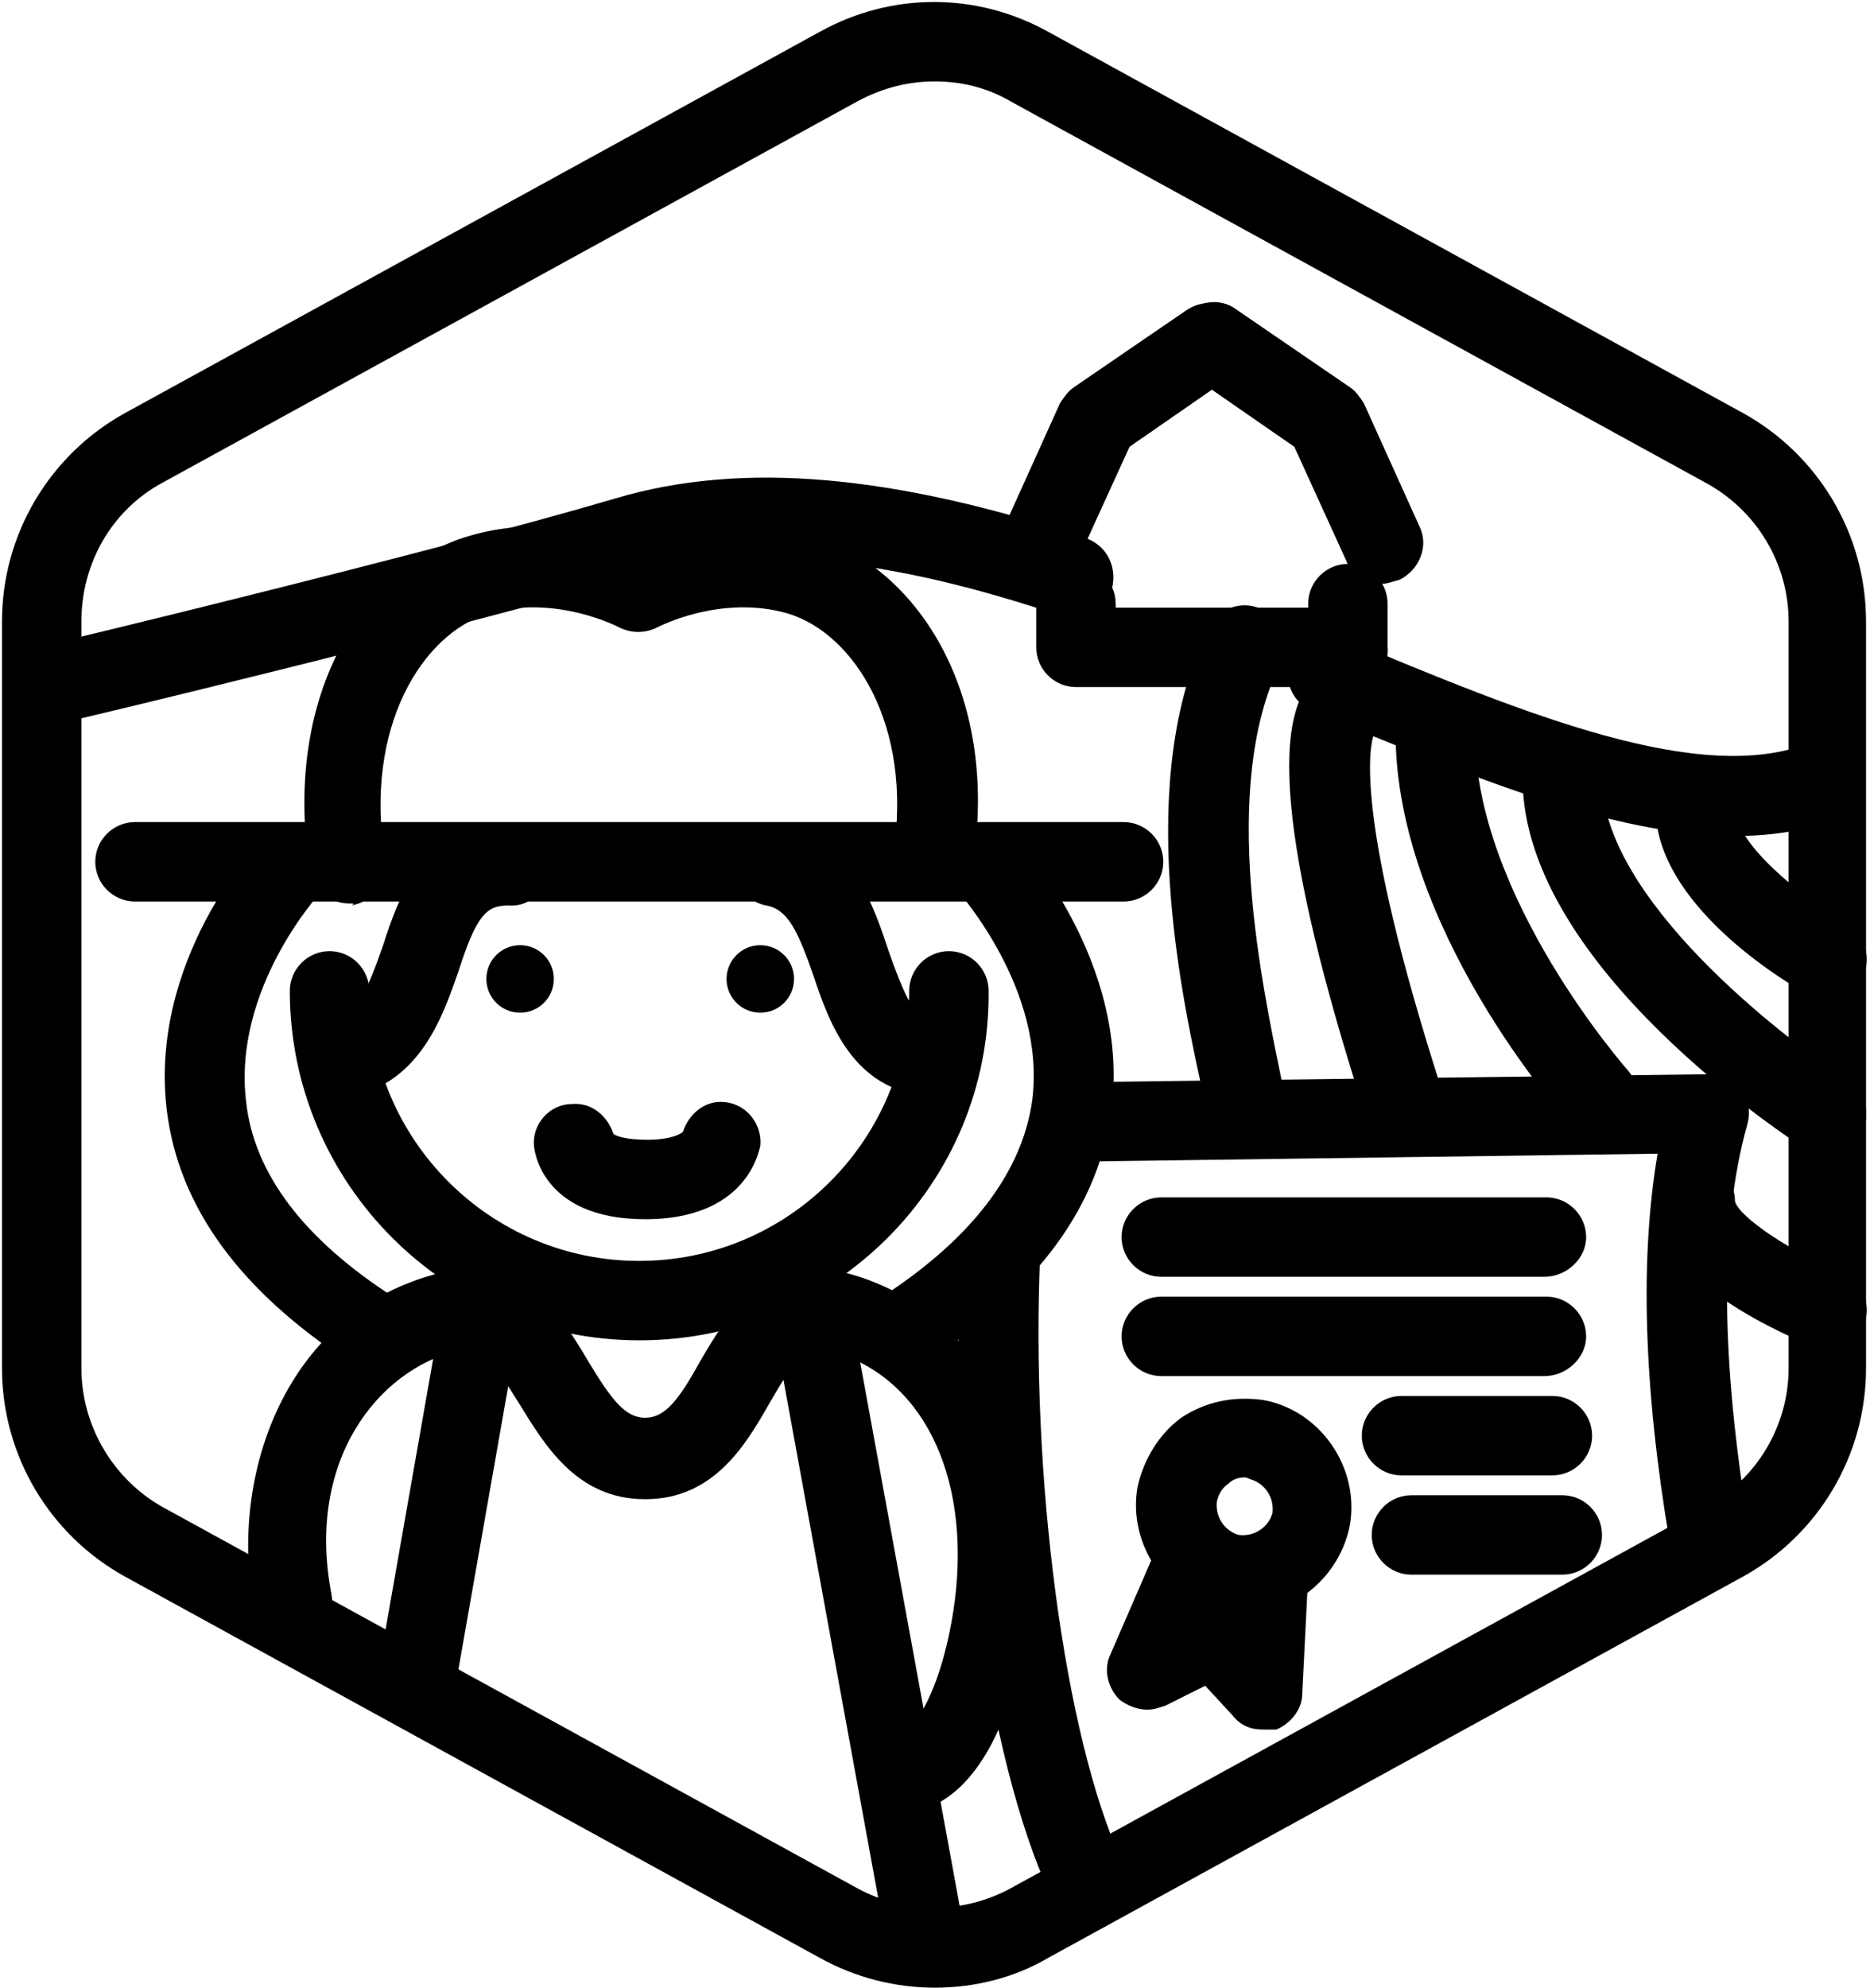 <?xml version="1.0" encoding="utf-8"?>
<!-- Generator: Adobe Illustrator 25.0.1, SVG Export Plug-In . SVG Version: 6.00 Build 0)  -->
<svg version="1.1" id="Layer_1" xmlns="http://www.w3.org/2000/svg" xmlns:xlink="http://www.w3.org/1999/xlink" x="0px" y="0px"
	 viewBox="0 0 94.2 100.1" style="enable-background:new 0 0 94.2 100.1;" xml:space="preserve">
<g id="Default_x5F_Hexagon">
	<g id="Default">
		<path d="M47.1,100.1c-2,0-4-0.5-5.8-1.5l-35-19.2c-3.8-2.1-6.2-6.1-6.2-10.5V31.3c0-4.4,2.4-8.4,6.2-10.5l35-19.2
			c3.6-2,7.9-2,11.5,0l35,19.2c3.8,2.1,6.2,6.1,6.2,10.5v37.6c0,4.4-2.4,8.4-6.2,10.5l-35,19.2C51.1,99.6,49.1,100.1,47.1,100.1z
			 M47.1,4.1c-1.3,0-2.6,0.3-3.9,1l-35,19.2c-2.6,1.4-4.1,4.1-4.1,7v37.6c0,2.9,1.6,5.6,4.1,7l35,19.2c2.4,1.3,5.3,1.3,7.7,0
			l35-19.2c2.6-1.4,4.2-4.1,4.2-7V31.3c0-2.9-1.6-5.6-4.2-7l-35-19.2C49.7,4.4,48.4,4.1,47.1,4.1z"/>
	</g>
</g>
<g id="Your_Icon">
	<g>
		<path d="M52.4,29.4c-0.3,0-0.6-0.1-0.8-0.2c-1-0.5-1.5-1.7-1-2.7l2.8-6.2c0.2-0.3,0.4-0.6,0.7-0.8l5.7-3.9
			c0.9-0.6,2.2-0.4,2.8,0.5c0.6,0.9,0.4,2.2-0.5,2.8l-5.2,3.6l-2.6,5.7C53.9,28.9,53.2,29.4,52.4,29.4z"/>
		<path d="M69.6,29.4c-0.8,0-1.5-0.4-1.8-1.2l-2.6-5.7L60,18.9c-0.9-0.6-1.2-1.8-0.5-2.8c0.6-0.9,1.9-1.2,2.8-0.5l5.7,3.9
			c0.3,0.2,0.5,0.5,0.7,0.8l2.8,6.2c0.5,1,0,2.2-1,2.7C70.1,29.3,69.9,29.4,69.6,29.4z"/>
	</g>
	<path d="M67.9,34.6H54.2c-1.1,0-2-0.9-2-2v-2.2c0-1.1,0.9-2,2-2s2,0.9,2,2v0.2h9.7v-0.2c0-1.1,0.9-2,2-2s2,0.9,2,2v2.2
		C70,33.7,69.1,34.6,67.9,34.6z"/>
	<path d="M77.8,64.3H58.5c-1.1,0-2-0.9-2-2s0.9-2,2-2h19.4c1.1,0,2,0.9,2,2S78.9,64.3,77.8,64.3z"/>
	<path d="M78.2,74.3h-7.6c-1.1,0-2-0.9-2-2s0.9-2,2-2h7.6c1.1,0,2,0.9,2,2S79.3,74.3,78.2,74.3z"/>
	<path d="M78.7,79.3h-7.6c-1.1,0-2-0.9-2-2s0.9-2,2-2h7.6c1.1,0,2,0.9,2,2S79.8,79.3,78.7,79.3z"/>
	<path d="M77.8,69.3H58.5c-1.1,0-2-0.9-2-2s0.9-2,2-2h19.4c1.1,0,2,0.9,2,2S78.9,69.3,77.8,69.3z"/>
	<g>
		<path d="M62.7,81.3c-0.3,0-0.6,0-1-0.1c-2.9-0.5-4.9-3.4-4.4-6.3c0.3-1.4,1.1-2.7,2.2-3.5c1.2-0.8,2.6-1.1,4.1-0.9
			c2.9,0.5,4.9,3.4,4.4,6.3C67.5,79.4,65.2,81.3,62.7,81.3z M62.7,74.4c-0.3,0-0.6,0.1-0.8,0.3c-0.3,0.2-0.5,0.5-0.6,0.9l0,0
			c-0.1,0.8,0.4,1.5,1.1,1.7c0.8,0.1,1.5-0.4,1.7-1.1c0.1-0.8-0.4-1.5-1.1-1.7C62.8,74.4,62.7,74.4,62.7,74.4z M59.3,75.3L59.3,75.3
			L59.3,75.3z"/>
		<path d="M63.6,87.1c-0.6,0-1.1-0.2-1.5-0.7l-2.4-2.6C59,83,59,81.7,59.8,81c0.5-0.5,1.3-0.6,2-0.4l0.1-1.5c0.1-1.1,1-1.9,2.1-1.9
			c1.1,0.1,2,1,1.9,2.1l-0.3,6c0,0.8-0.6,1.5-1.3,1.8C64.1,87.1,63.9,87.1,63.6,87.1z"/>
		<path d="M57.8,86.1c-0.5,0-1-0.2-1.4-0.5c-0.6-0.6-0.8-1.5-0.5-2.2l2.3-5.3c0.4-1,1.6-1.5,2.6-1.1s1.5,1.6,1.1,2.6l-0.4,1
			c0.5,0.1,1,0.5,1.3,1c0.5,1,0.1,2.2-0.9,2.7l-3.2,1.6C58.4,86,58.1,86.1,57.8,86.1z"/>
	</g>
	<path d="M86.1,79.3c-1,0-1.8-0.7-2-1.7c-1.3-7.7-1.5-14.2-0.6-19.5l-29.2,0.4l0,0c-1.1,0-2-0.9-2-2s0.9-2,2-2l31.8-0.4
		c0.6,0,1.2,0.3,1.6,0.8s0.5,1.1,0.3,1.8c-1.4,5-1.3,11.9,0.1,20.3c0.2,1.1-0.6,2.1-1.6,2.3C86.4,79.3,86.3,79.3,86.1,79.3z"/>
	<path d="M54.7,96.6c-0.8,0-1.5-0.4-1.8-1.2c-3.2-6.9-5.1-20.6-4.5-32.5c0.1-1.1,1-1.9,2.1-1.9c1.1,0.1,2,1,1.9,2.1
		c-0.5,11.2,1.2,24.3,4.1,30.6c0.5,1,0,2.2-1,2.7C55.3,96.6,55,96.6,54.7,96.6z"/>
	<g id="Farmer_x0D_Female_x0D_Alt.02">
		<g>
			<g>
				<g>
					<g>
						<g>
							<path d="M32.2,67.5c-9.7,0-17.6-7.9-17.6-17.6c0-1.1,0.9-2,2-2s2,0.9,2,2c0,7.5,6.1,13.6,13.6,13.6s13.6-6.1,13.6-13.6
								c0-1.1,0.9-2,2-2s2,0.9,2,2C49.9,59.6,42,67.5,32.2,67.5z"/>
						</g>
						<path d="M56.6,45.4H6.8c-1.1,0-2-0.9-2-2s0.9-2,2-2h49.8c1.1,0,2,0.9,2,2S57.7,45.4,56.6,45.4z"/>
						<path d="M17.6,45.5c-1,0-1.8-0.7-2-1.7c-1.4-9,2.9-15.3,8-16.8c3.7-1.1,7.1-0.1,8.7,0.6c1.6-0.7,5-1.7,8.7-0.6
							c5,1.5,9.4,7.7,8,16.6c-0.2,1.1-1.2,1.8-2.3,1.7c-1.1-0.2-1.8-1.2-1.7-2.3c1-6.5-2-11.1-5.3-12.1c-3.4-1-6.6,0.7-6.6,0.7
							c-0.6,0.3-1.3,0.3-1.9,0c0,0-3.2-1.7-6.6-0.7c-3.3,1-6.3,5.7-5.2,12.4c0.2,1.1-0.6,2.1-1.7,2.3C17.9,45.5,17.8,45.5,17.6,45.5
							z"/>
						<path d="M45.8,91.3c-1,0-1.8-0.7-2-1.7c-0.2-1.1,0.6-2.1,1.6-2.3c0.6-0.1,2.1-2.2,2.7-6.7c0.8-6.4-1.7-11.4-6.4-12.6
							c-1-0.2-1.4,0-2.9,2.6c-1.2,2.1-2.8,4.9-6.3,4.9s-5.1-2.8-6.4-4.9c-1.5-2.4-1.9-2.9-3-2.6c-4.1,1-7.7,5.6-6.4,12.3
							c0.2,1.1-0.5,2.1-1.6,2.3C14,82.8,13,82.1,12.8,81c-1.3-6.7,1.6-15,9.4-16.9c4.1-1,6.1,2.2,7.4,4.4c1.2,2,1.9,2.9,2.9,2.9
							c1,0,1.7-0.9,2.8-2.9c1.3-2.2,3.2-5.5,7.3-4.4c6.6,1.7,10.4,8.7,9.3,17C51.5,83.9,50.2,90.6,45.8,91.3
							C46,91.3,45.9,91.3,45.8,91.3z"/>
					</g>
					<path d="M21,86.2c-0.1,0-0.2,0-0.3,0c-1.1-0.2-1.8-1.2-1.6-2.3l3.2-18.2c0.2-1.1,1.2-1.8,2.3-1.6c1.1,0.2,1.8,1.2,1.6,2.3
						L23,84.6C22.8,85.5,21.9,86.2,21,86.2z"/>
					<path d="M46.7,99.7c-0.9,0-1.8-0.7-2-1.6l-5.8-31.7c-0.2-1.1,0.5-2.1,1.6-2.3c1.1-0.2,2.1,0.5,2.3,1.6l5.8,31.7
						c0.2,1.1-0.5,2.1-1.6,2.3C46.9,99.7,46.8,99.7,46.7,99.7z"/>
					<path d="M32.5,61.4c-5.3,0-5.6-3.6-5.6-3.7c-0.1-1.1,0.8-2.1,1.9-2.1c1-0.1,1.8,0.6,2.1,1.5c0.1,0.1,0.6,0.3,1.7,0.3
						c1.2,0,1.7-0.3,1.8-0.4c0.3-0.9,1.1-1.6,2.1-1.5c1.1,0.1,1.9,1.1,1.8,2.2C38,59.1,36.7,61.4,32.5,61.4z M30.9,57.4L30.9,57.4
						L30.9,57.4z M30.9,57.4L30.9,57.4L30.9,57.4z M34.2,57.3L34.2,57.3L34.2,57.3z M34.2,57.3L34.2,57.3L34.2,57.3z"/>
				</g>
			</g>
		</g>
		<path d="M47.2,55.2c-4.1,0-5.4-3.6-6.2-6c-0.8-2.3-1.3-3.4-2.4-3.6c-1.1-0.2-1.8-1.3-1.5-2.4c0.2-1.1,1.3-1.8,2.4-1.5
			c3.5,0.7,4.5,3.9,5.3,6.3c1,2.8,1.4,3.4,2.5,3.3c1.1,0,2,0.8,2.1,1.9c0,1.1-0.8,2-1.9,2.1C47.4,55.2,47.3,55.2,47.2,55.2z"/>
		<g>
			<circle id="Ellipse_228_4_" cx="26.2" cy="49.3" r="1.7"/>
			<circle id="Ellipse_229_4_" cx="38.3" cy="49.3" r="1.7"/>
		</g>
		<path d="M17.4,55.2c-0.9,0-1.8-0.6-2-1.6c-0.2-1.1,0.5-2.1,1.5-2.4c1.1-0.2,1.6-1.3,2.4-3.6c0.8-2.5,2.1-6.2,6.5-6
			c1.1,0,2,1,1.9,2.1s-1,2-2.1,1.9c-1.1,0-1.6,0.5-2.5,3.3c-0.8,2.3-1.9,5.5-5.3,6.3C17.7,55.2,17.6,55.2,17.4,55.2z"/>
		<path d="M18.7,68.9c-0.4,0-0.8-0.1-1.1-0.3C12.1,65,9,60.8,8.4,55.9c-0.9-7.5,4.5-13.4,4.8-13.6c0.8-0.8,2-0.8,2.8-0.1
			c0.8,0.8,0.8,2,0.1,2.8l0,0c0,0-4.4,4.8-3.7,10.5c0.4,3.6,2.9,6.9,7.4,9.8c0.9,0.6,1.2,1.8,0.6,2.8C20,68.6,19.3,68.9,18.7,68.9z"
			/>
		<path d="M45.7,68.9c-0.7,0-1.3-0.3-1.7-0.9c-0.6-0.9-0.3-2.2,0.6-2.8c4.4-2.9,6.9-6.2,7.4-9.8c0.7-5.6-3.7-10.4-3.7-10.5
			c-0.7-0.8-0.7-2.1,0.1-2.8c0.8-0.8,2.1-0.7,2.8,0.1c0.2,0.2,5.7,6.2,4.8,13.6c-0.6,4.9-3.7,9.1-9.2,12.7
			C46.5,68.8,46.1,68.9,45.7,68.9z"/>
	</g>
	<path d="M47.7,29.3"/>
	<path d="M80.6,57.3c-0.6,0-1.1-0.2-1.5-0.7c-0.4-0.4-8.8-9.9-8.8-19.7c0-1.1,0.9-2,2-2s2,0.9,2,2c0,8.3,7.7,17,7.7,17
		c0.7,0.8,0.7,2.1-0.2,2.9C81.5,57.1,81.1,57.3,80.6,57.3z"/>
	<path d="M92.1,68c-0.3,0-0.5,0-0.8-0.2c-2.4-1-7.9-3.6-7.9-7.3c0-1.1,0.9-2,2-2s2,0.9,2,2c0.2,0.8,2.9,2.6,5.4,3.6
		c1,0.4,1.5,1.6,1.1,2.6C93.7,67.5,92.9,68,92.1,68z"/>
	<path d="M92.1,58.2c-0.4,0-0.7-0.1-1.1-0.3c-0.6-0.4-14.3-9.2-14.3-18.7c0-1.1,0.9-2,2-2s2,0.9,2,2c0,6,9,13,12.4,15.2
		c0.9,0.6,1.2,1.8,0.6,2.8C93.4,57.8,92.8,58.2,92.1,58.2z"/>
	<path d="M92.1,50.4c-0.3,0-0.7-0.1-1-0.3c-1.3-0.7-7.7-4.6-7.7-9.4c0-1.1,0.9-2,2-2s2,0.9,2,2c0,1.8,3.4,4.5,5.6,5.8
		c1,0.6,1.3,1.8,0.8,2.8C93.5,50,92.8,50.4,92.1,50.4z"/>
	<path d="M70.6,57.3c-0.9,0-1.7-0.5-1.9-1.4c-4.2-13.1-4.9-20.5-2-22.1c1-0.6,2.2-0.2,2.8,0.8c0.4,0.8,0.3,1.8-0.3,2.4
		c-0.2,0.6-1,4.1,3.4,17.8c0.3,1.1-0.2,2.2-1.3,2.5C71,57.2,70.8,57.3,70.6,57.3z M68.7,37.2L68.7,37.2L68.7,37.2z M68.7,37.2
		L68.7,37.2L68.7,37.2z M68.7,37.2L68.7,37.2L68.7,37.2z M68.7,37.2L68.7,37.2z"/>
	<path d="M62.8,57.3c-0.9,0-1.8-0.6-2-1.6l-0.1-0.2c-1.2-5.3-3.6-16.3,0.2-23.9c0.5-1,1.7-1.4,2.7-0.9s1.4,1.7,0.9,2.7
		c-3.1,6.3-0.9,16.3,0.1,21.2l0.1,0.2c0.2,1.1-0.5,2.2-1.5,2.4C63.1,57.3,62.9,57.3,62.8,57.3z"/>
	<path d="M87.4,42.1c-6.2,0-13.6-3.1-21.3-6.3c-1-0.4-1.5-1.6-1.1-2.6s1.6-1.5,2.6-1.1c9.3,3.9,18.1,7.5,23.6,5.3
		c1-0.4,2.2,0.1,2.6,1.1s-0.1,2.2-1.1,2.6C91.2,41.8,89.4,42.1,87.4,42.1z"/>
	<path d="M2.7,36.4c-0.9,0-1.7-0.6-2-1.5c-0.3-1.1,0.4-2.2,1.5-2.4c0.2,0,20-4.8,28.8-7.4c6.4-1.9,14-1.2,23.7,2
		c1.1,0.4,1.6,1.5,1.3,2.6s-1.5,1.6-2.6,1.3c-8.9-3-15.7-3.6-21.3-2c-8.9,2.6-28.8,7.4-29,7.4C3.1,36.4,2.9,36.4,2.7,36.4z"/>
</g>
</svg>
